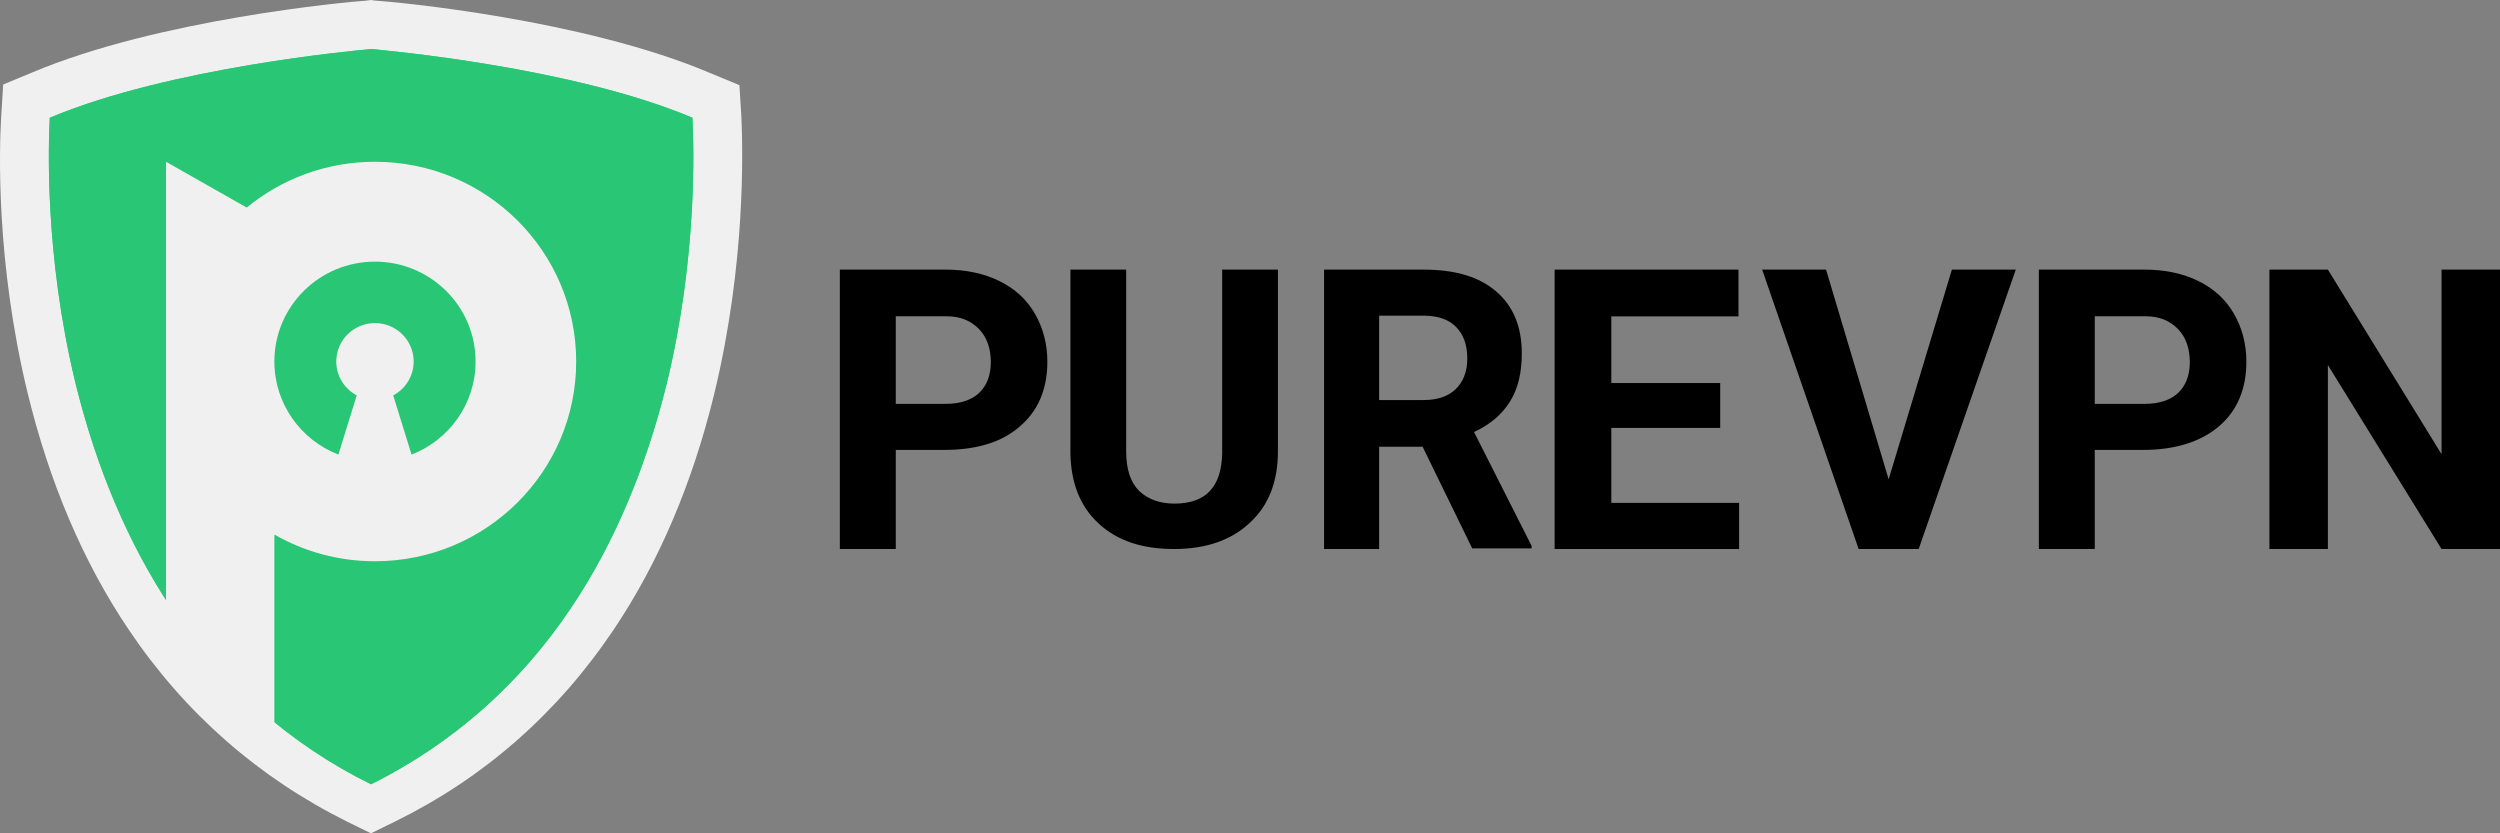 <svg width="144" height="48" viewBox="0 0 144 48" fill="none" xmlns="http://www.w3.org/2000/svg">
<rect x="0" y="0" width="144" height="48" fill="#808080" stroke="none"/>
<g clip-path="url(#clip0_99_16768)">
<path fill-rule="evenodd" clip-rule="evenodd" d="M42.705 6.739L42.59 4.905L40.872 4.193C33.62 1.123 22.856 0.112 21.634 0.037L21.367 0L21.1 0.037C19.917 0.112 9.115 1.123 1.9 4.156L0.183 4.867L0.068 6.739C-0.046 8.574 -0.237 15.126 1.595 22.652C2.855 27.819 4.801 32.387 7.397 36.243C10.641 41.073 14.878 44.78 19.993 47.326L21.367 48L22.741 47.326C27.856 44.818 32.093 41.111 35.338 36.281C37.933 32.424 39.88 27.857 41.14 22.689C42.972 15.126 42.781 8.574 42.705 6.739Z" fill="#F0F0F0"/>
<path d="M21.375 45.176C16.689 42.87 12.785 39.412 9.817 34.953C7.396 31.302 5.561 26.998 4.351 22.078C2.555 14.699 2.789 8.243 2.867 6.782C9.817 3.861 20.594 2.9 21.375 2.823C22.156 2.9 32.972 3.861 39.883 6.782C39.961 8.281 40.195 14.738 38.399 22.117C37.189 26.998 35.354 31.341 32.933 34.953C29.965 39.412 26.061 42.832 21.375 45.176Z" fill="#2CDC82"/>
<path d="M21.375 45.176C16.689 42.87 12.785 39.412 9.817 34.953C7.396 31.302 5.561 26.998 4.351 22.078C2.555 14.699 2.789 8.243 2.867 6.782C9.817 3.861 20.594 2.9 21.375 2.823C22.156 2.9 32.972 3.861 39.883 6.782C39.961 8.281 40.195 14.738 38.399 22.117C37.189 26.998 35.354 31.341 32.933 34.953C29.965 39.412 26.061 42.832 21.375 45.176Z" fill="#28C675"/>
<path fill-rule="evenodd" clip-rule="evenodd" d="M9.562 35.008V9.318L14.213 11.956C16.218 10.308 18.791 9.318 21.598 9.318C27.999 9.318 33.188 14.469 33.188 20.823C33.188 27.177 27.999 32.328 21.598 32.328C19.487 32.328 17.508 31.768 15.803 30.789V41.788C13.419 39.895 11.328 37.624 9.562 35.008ZM20.547 22.775L19.491 26.184C17.332 25.347 15.803 23.262 15.803 20.823C15.803 17.646 18.398 15.07 21.598 15.07C24.798 15.07 27.393 17.646 27.393 20.823C27.393 23.262 25.864 25.347 23.705 26.184L22.649 22.775C23.35 22.402 23.827 21.668 23.827 20.823C23.827 19.601 22.829 18.61 21.598 18.61C20.367 18.61 19.369 19.601 19.369 20.823C19.369 21.668 19.846 22.402 20.547 22.775Z" fill="#F0F0F0"/>
<path d="M51.596 25.952V31.623H48.375V15.529H54.459C55.64 15.529 56.678 15.75 57.572 16.192C58.467 16.634 59.147 17.26 59.612 18.07C60.078 18.881 60.328 19.801 60.328 20.833C60.328 22.416 59.791 23.668 58.753 24.552C57.716 25.473 56.248 25.915 54.387 25.915H51.596V25.952ZM51.596 23.263H54.459C55.318 23.263 55.962 23.042 56.392 22.637C56.821 22.232 57.072 21.643 57.072 20.869C57.072 20.096 56.857 19.433 56.392 18.954C55.926 18.476 55.318 18.218 54.53 18.218H51.596V23.263Z" fill="black"/>
<path d="M73.609 15.529V25.992C73.609 27.736 73.074 29.117 72.004 30.098C70.933 31.115 69.471 31.623 67.615 31.623C65.795 31.623 64.368 31.151 63.298 30.17C62.227 29.189 61.692 27.845 61.656 26.138V15.529H64.868V25.992C64.868 27.046 65.117 27.773 65.617 28.281C66.116 28.753 66.794 29.008 67.651 29.008C69.471 29.008 70.362 28.027 70.398 26.101V15.529H73.609Z" fill="black"/>
<path d="M81.942 25.731H79.439V31.623H76.266V15.529H81.978C83.811 15.529 85.186 15.934 86.174 16.782C87.161 17.628 87.655 18.807 87.655 20.354C87.655 21.459 87.443 22.379 86.985 23.116C86.526 23.853 85.856 24.442 84.904 24.884L88.219 31.439V31.587H84.799L81.942 25.731ZM79.439 23.042H82.013C82.824 23.042 83.423 22.821 83.846 22.416C84.269 22.011 84.516 21.422 84.516 20.648C84.516 19.875 84.305 19.286 83.882 18.844C83.459 18.402 82.824 18.181 81.978 18.181H79.439V23.042Z" fill="black"/>
<path d="M99.084 24.647H92.811V28.966H100.172V31.623H89.547V15.529H100.136V18.224H92.811V22.063H99.084V24.647Z" fill="black"/>
<path d="M108.786 27.609L112.429 15.529H116.109L110.516 31.623H107.057L101.5 15.529H105.18L108.786 27.609Z" fill="black"/>
<path d="M120.658 25.952V31.623H117.438V15.529H123.521C124.702 15.529 125.74 15.75 126.635 16.192C127.53 16.634 128.209 17.26 128.675 18.07C129.14 18.881 129.391 19.801 129.391 20.833C129.391 22.416 128.854 23.668 127.816 24.552C126.778 25.436 125.311 25.915 123.45 25.915H120.658V25.952ZM120.658 23.263H123.521C124.38 23.263 125.024 23.042 125.454 22.637C125.883 22.232 126.134 21.643 126.134 20.869C126.134 20.096 125.919 19.433 125.454 18.954C124.988 18.476 124.38 18.218 123.593 18.218H120.658V23.263Z" fill="black"/>
<path d="M144 31.623H140.633L134.086 21.029V31.623H130.719V15.529H134.086L140.633 26.16V15.529H144V31.623Z" fill="black"/>
</g>
<defs>
<clipPath id="clip0_99_16768">
<rect width="144" height="48" fill="white"/>
</clipPath>
</defs>
</svg>
